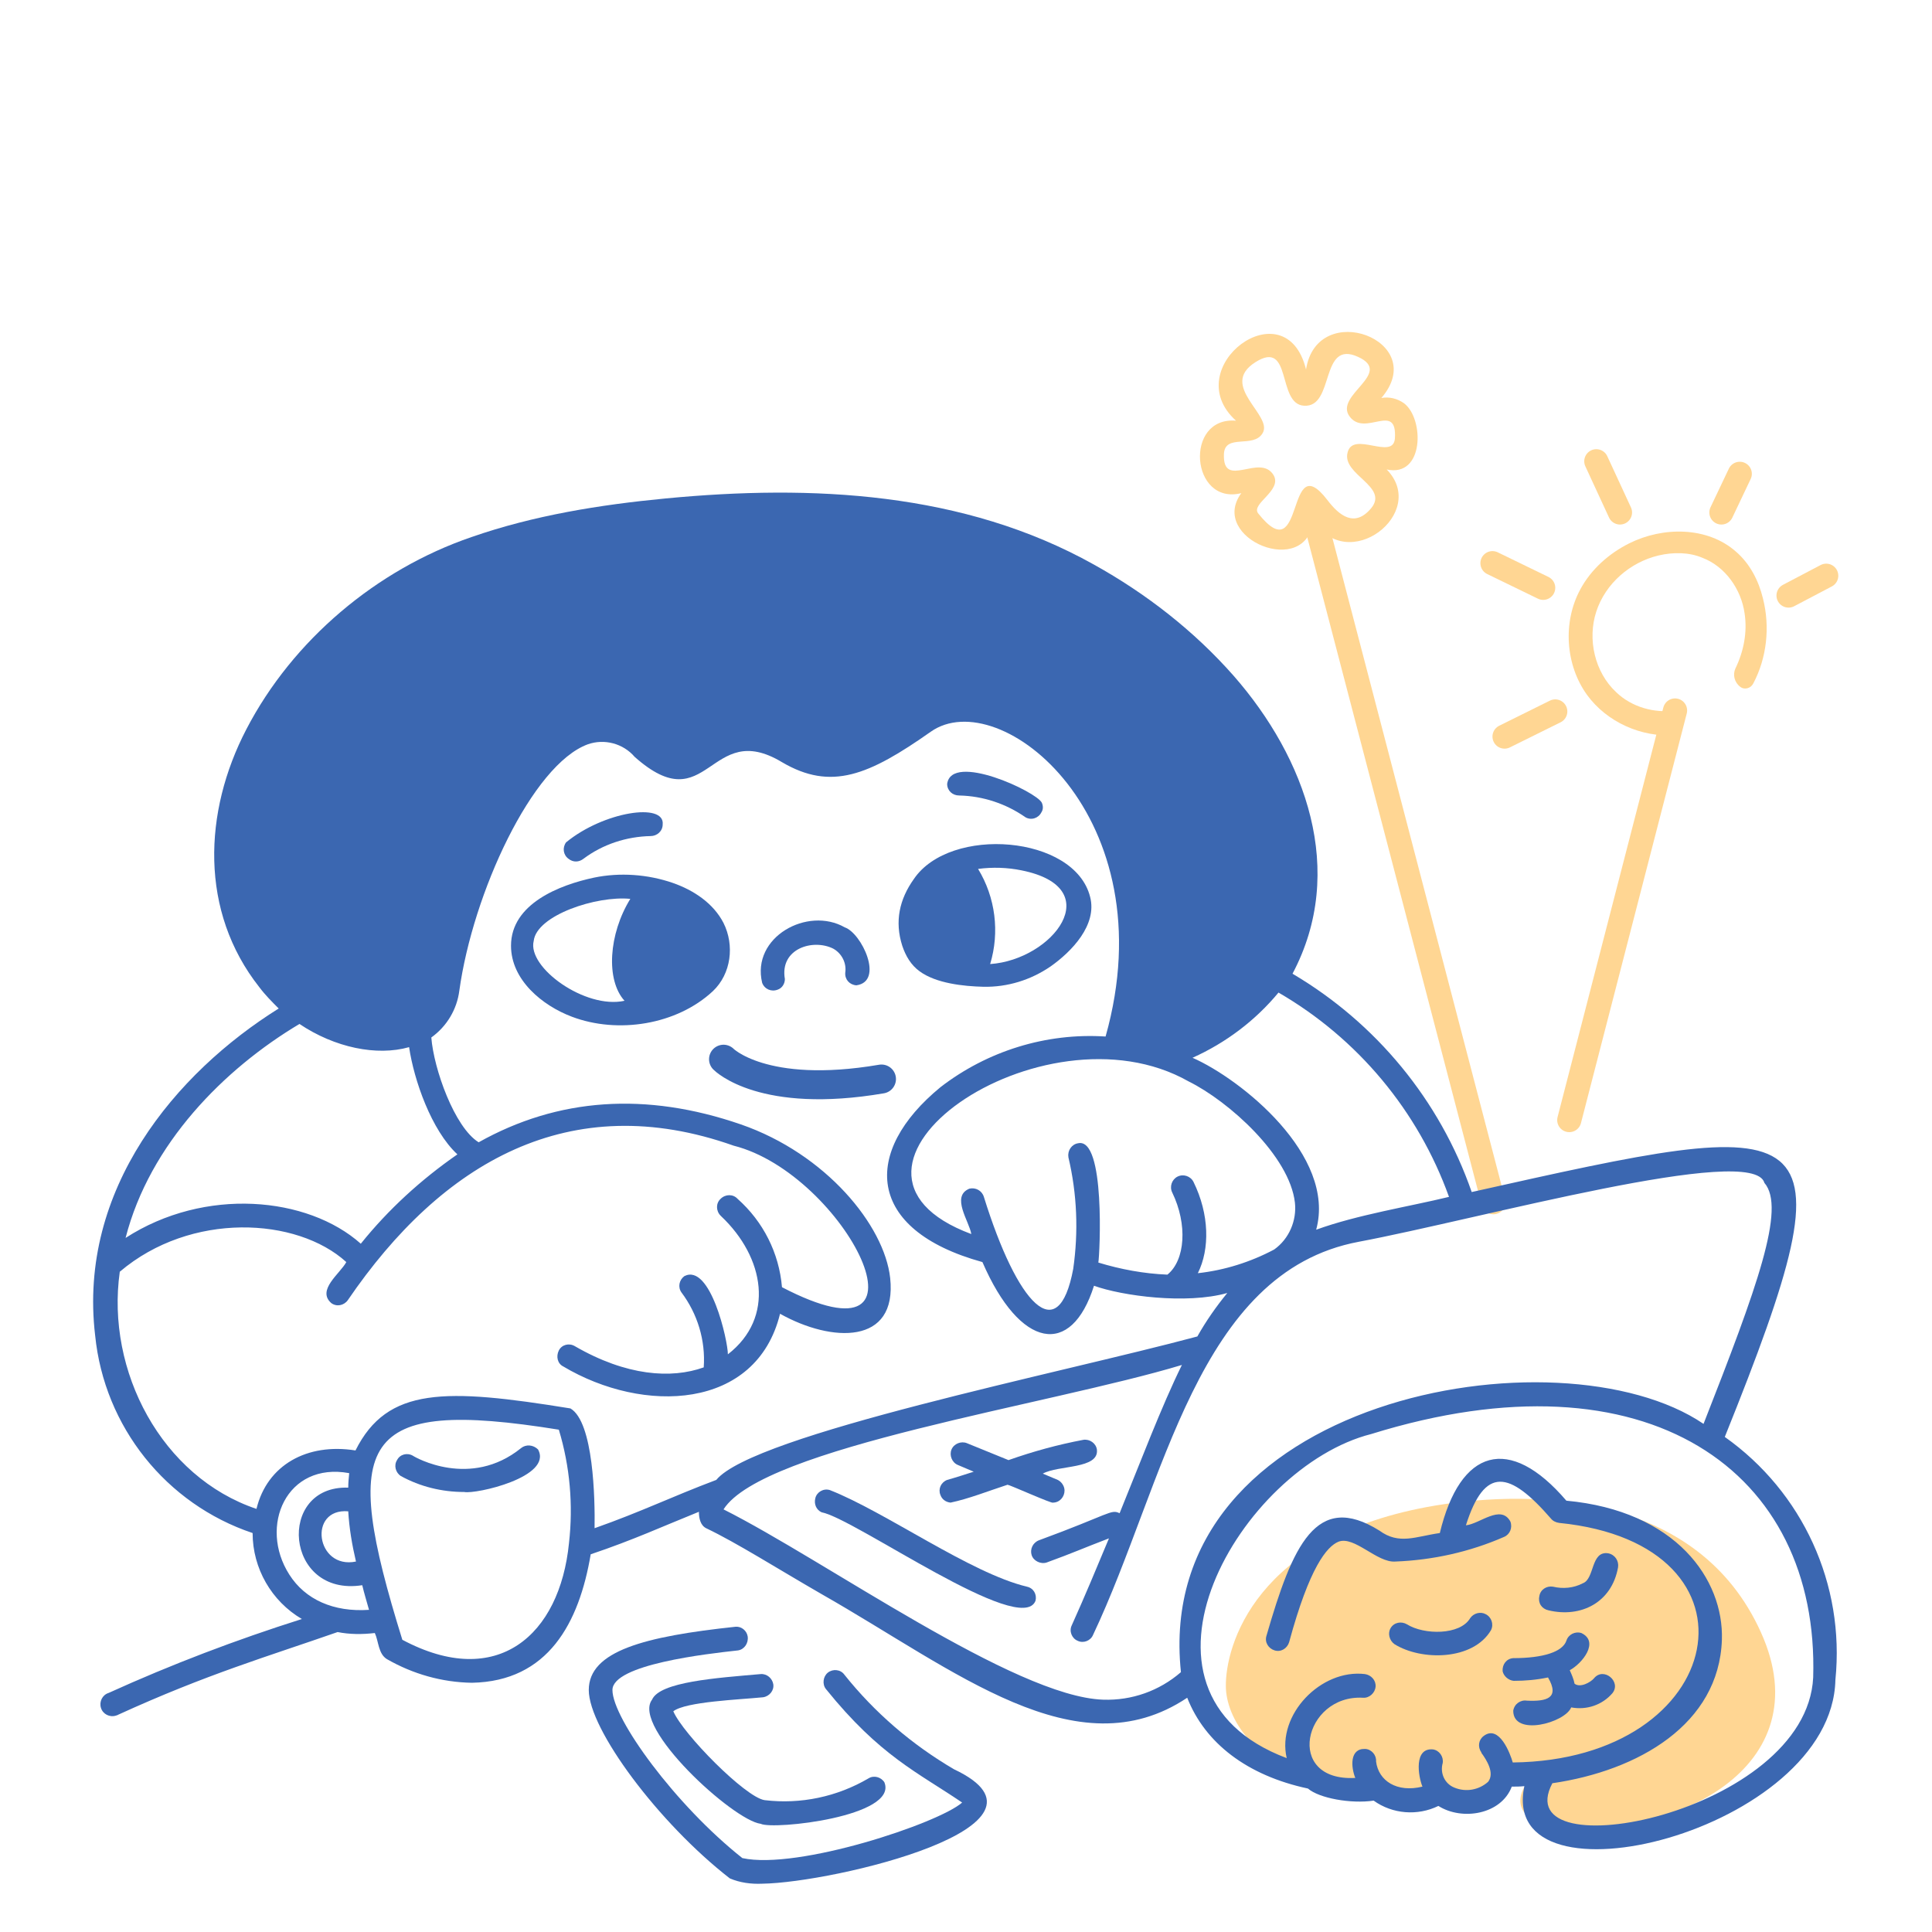 <?xml version="1.0" encoding="utf-8"?>
<!-- Generator: Adobe Illustrator 26.1.0, SVG Export Plug-In . SVG Version: 6.00 Build 0)  -->
<svg version="1.1" id="Coding--Streamline-Free-Illustrations.svg"
	 xmlns="http://www.w3.org/2000/svg" xmlns:xlink="http://www.w3.org/1999/xlink" x="0px" y="0px" viewBox="0 0 400 400"
	 style="enable-background:new 0 0 400 400;" xml:space="preserve">
<style type="text/css">
	.st0{fill:none;stroke:#3B67B1;stroke-width:6;stroke-linecap:round;stroke-miterlimit:10;}
	.st1{fill:#ffd693;}
	.st2{fill:none;stroke:#ffd693;stroke-width:5;stroke-linecap:round;stroke-miterlimit:10;}
	.st3{fill:#3B67B1;}
</style>
<desc>Coding Streamline Illustration: https://streamlinehq.com</desc>
<path class="st0" d="M149.8,219.3c0,0,8.1,8.3,32.7,4.1"/>
<path class="st1" d="M257,102.1c-6.9,9.4,13.7,17.9,14.9,5.5c7,11.7,24-1.4,15.2-10.4c7.8,1.7,7.8-10.5,3.6-13.7
	c-1.4-1-3.1-1.4-4.7-1.1c10.2-11.9-13.3-20.7-15.6-5.9c-4.2-17.2-26.7-0.4-14.5,10.6C245.1,86.2,246.5,104.7,257,102.1z M253.4,94
	c0.2-4.3,6.1-1.1,8-4.3c2.3-3.7-9.2-9.8-1.5-14.7c7.7-4.9,4.4,8.7,10.1,9c6.4,0.4,3.2-13.8,11.2-10.1c7.4,3.4-5,7.9-1.8,12.3
	s9.9-3.2,9.4,4.6c-0.4,4.6-8.7-1.7-9.8,2.9c-1.2,4.6,8.6,7,4.9,11.5c-3.4,4.1-6.6,1.6-9.1-1.7c-8.7-11.3-4.5,15.1-14.3,2.8
	c-1.6-2,5-4.7,3.2-7.9C260.9,93.7,253.1,101.5,253.4,94z"/>
<path class="st1" d="M365,123.9c-0.9-3.7-2.7-7.2-5.6-9.7c-5.9-5.2-15.1-5.2-22.1-1.7c-4.2,2.1-7.9,5.4-10.1,9.5
	c-3.7,6.8-3.1,15.7,1.4,21.9c4.1,5.6,11.2,8.8,18.2,8.3c-0.1-1.7-0.1-3.4,0-5.1c-4.3,0.6-9-0.7-12.2-3.8c-4.4-4.1-6-10.9-4.1-16.7
	s7-10.2,12.9-11.6c3-0.7,6.3-0.7,9.1,0.5c4.7,1.8,8,6.5,8.7,11.5c0.6,3.9-0.2,7.9-1.9,11.4c-0.6,1.3-0.2,2.9,1,3.8c0,0,0,0,0,0
	c0.9,0.7,2.2,0.3,2.7-0.7C365.8,136.2,366.5,129.8,365,123.9z"/>
<line class="st2" x1="370.3" y1="123.3" x2="378.1" y2="119.2"/>
<line class="st2" x1="356.4" y1="106.1" x2="360.2" y2="98.1"/>
<line class="st2" x1="335.4" y1="106.1" x2="330.5" y2="95.5"/>
<line class="st2" x1="319.5" y1="121.7" x2="309" y2="116.6"/>
<line class="st2" x1="322" y1="147.3" x2="311.5" y2="152.5"/>
<line class="st2" x1="346.8" y1="147.1" x2="324.9" y2="231.9"/>
<line class="st2" x1="272" y1="106.5" x2="309.2" y2="248.9"/>
<g>
	<g>
		<path class="st1" d="M364.6,338c-13-28.9-46.7-29.7-67.4-26.3c-37.6,6.3-43.5,29.4-43.4,37.4c0,6.5,6,16.9,20.7,18.9
			c3.1,2.5,7.3,3.4,11.2,2.3c4,3.1,10.6,3.8,12.7,0.8c10.7,5.2,11.2-2.8,11.2-2.8c2.5,0.1,4.9,0.1,7.4-0.2c-3.5,3.7-3.6,8.9,5,9.9
			C346,381,377.3,366.2,364.6,338L364.6,338z"/>
		<path class="st3" d="M197.5,366.3c-8.7-5.1-16.4-11.7-22.7-19.6c-0.8-1.1-2.4-1.2-3.4-0.4s-1.2,2.4-0.4,3.4l0,0
			c11.2,13.9,19.1,17.3,28.2,23.5c-4.9,4.3-34,14-45.5,11.5c-13.9-11-26.9-28.9-26.9-34.8c0-5.3,19.6-7.5,26-8.2
			c1.3-0.2,2.2-1.5,2-2.9c-0.2-1.2-1.3-2.1-2.5-2c-18.8,2-30.4,5-30.4,13.1s14.4,27.5,29.2,39c2.1,0.9,4.4,1.2,6.7,1.1
			C172.6,389.8,222.3,378,197.5,366.3L197.5,366.3z"/>
		<path class="st3" d="M157.5,346.6c-9.2,0.8-20.9,1.6-22.5,5.3c-4.3,5.7,16.8,25,22.5,25.7c2.6,1.3,28.5-1.5,25.6-8.6
			c-0.7-1.1-2.2-1.5-3.3-0.8c0,0,0,0,0,0c-6.5,3.8-14,5.4-21.5,4.5c-4-0.6-16.9-13.7-18.9-18.4c2.6-2,13.6-2.4,18.6-2.9
			c1.3-0.2,2.3-1.4,2.1-2.7C159.9,347.5,158.8,346.5,157.5,346.6L157.5,346.6z"/>
		<path class="st3" d="M320.6,333.4c6.7,1.6,13.1-1.6,14.4-8.9c0.2-1.3-0.6-2.6-2-2.9c0,0,0,0,0,0c-3.7-0.6-2.8,5.3-5.3,6.2
			c-1.9,1-4.1,1.2-6.2,0.7c-1.3-0.2-2.6,0.6-2.8,2C318.4,331.9,319.2,333.1,320.6,333.4L320.6,333.4z"/>
		<path class="st3" d="M196.8,311.1c3.8-0.8,7.8-2.4,11.8-3.7c0.4,0,9.3,4,9.4,3.7c1.4,0,2.4-1.2,2.4-2.5c0-0.9-0.6-1.8-1.4-2.2
			l-3.1-1.3c3.2-1.8,11.7-0.9,11.2-5c-0.2-1.3-1.5-2.2-2.8-2c0,0,0,0,0,0c-5.3,1-10.4,2.4-15.5,4.2l-8.6-3.5
			c-1.2-0.5-2.7,0.1-3.2,1.3c-0.5,1.2,0.1,2.7,1.3,3.2l0,0l3.3,1.4c-1.9,0.6-3.7,1.2-5.5,1.7c-1.3,0.5-1.9,1.9-1.4,3.1
			C195,310.4,195.8,311,196.8,311.1L196.8,311.1z"/>
		<path class="st3" d="M107.9,299.8c-10.5,8.5-22,1.9-22.4,1.6c-1.2-0.7-2.7-0.3-3.3,0.9c-0.7,1.1-0.3,2.6,0.8,3.3
			c4,2.2,8.5,3.3,13.1,3.3c2.4,0.5,18.4-3.1,15.3-8.8C110.4,299.1,108.9,299,107.9,299.8L107.9,299.8z"/>
		<path class="st3" d="M313.4,348c2.4,0,4.7-0.2,7.1-0.7c2.5,4.3-0.3,5-4.4,4.8c-1.3-0.2-2.6,0.7-2.8,2.1c0,0,0,0,0,0
			c0,5.4,10.7,2.5,12-0.7c3.2,0.6,6.4-0.5,8.5-2.9c2-2.4-1.8-5.6-3.8-3.1c-0.7,0.8-2.8,2-4,1.1c-0.2-1-0.6-1.9-1-2.8
			c2.6-1.4,6.2-5.9,2.4-7.7c-1.3-0.4-2.7,0.3-3.1,1.6c0,0,0,0,0,0c-0.8,2.3-4.8,3.6-11,3.6c-1.4,0.1-2.3,1.3-2.2,2.7
			C311.3,347,312.3,347.9,313.4,348L313.4,348z"/>
		<path class="st3" d="M288.7,340.4c5.6,3.5,16.3,3.4,20-2.9c0.6-1.2,0.1-2.7-1.1-3.3c-1.1-0.6-2.5-0.2-3.2,0.8
			c-2.1,3.6-9.6,3.5-13.1,1.3c-1.2-0.7-2.7-0.4-3.4,0.8C287.3,338.1,287.6,339.6,288.7,340.4L288.7,340.4z"/>
		<path class="st3" d="M357.1,297.5c27.6-68.6,20-66.9-52.4-50.7c-6.6-19-19.8-35-37.1-45.2c11.3-21.3,2.7-44.7-12.2-61.7
			c-8.2-9.3-18.1-17-28.9-23c-27-15.1-58.4-16.6-88.7-13.7c-13.6,1.3-27.3,3.5-40.2,8C78,117.9,60.6,132.5,51,151
			c-8.9,17.1-9.7,37.7,2.7,53.4c1.2,1.6,2.6,3,4,4.4c-21.3,13.3-41.6,37.4-38,67.7c1.9,18.9,14.7,34.9,32.6,40.9
			c0,7.3,3.9,14.1,10.2,17.8c-13.6,4.3-27,9.4-40,15.3c-1.3,0.4-2,1.8-1.6,3.1c0.4,1.3,1.8,2,3.1,1.6c0.2-0.1,0.4-0.1,0.5-0.2
			c18.4-8.4,30.8-12,45.4-17.1c2.5,0.5,5.1,0.5,7.7,0.2c0.8,1.7,0.7,4.3,2.5,5.4c5.4,3.1,11.4,4.8,17.6,4.9
			c15.8-0.3,22.2-12.4,24.6-26.6c8.9-3,14.7-5.7,22.4-8.8c0,1.3,0.3,2.8,1.5,3.4c6.3,3,14.8,8.4,24,13.7
			c27.6,15.7,52.7,36.7,75.6,21.4c3.7,9.4,12.4,16.1,25,18.8c2.3,2,8.9,3.2,13.6,2.5c3.9,2.8,9.1,3.2,13.4,1.1
			c4.9,3.1,13,1.8,15.2-4c0.9,0,1.7,0,2.6-0.1c-5.6,26.5,63.7,9.4,64.4-22C382,328,373.2,308.9,357.1,297.5z M264.7,205.5
			L264.7,205.5c16.4,9.5,28.9,24.5,35.3,42.3c-8.2,2-19,3.7-27.5,6.8c4.2-15.4-15.6-31.2-25.6-35.6
			C253.8,215.9,259.9,211.3,264.7,205.5z M268.1,249L268.1,249c0.4,3.7-1.2,7.5-4.3,9.7c-4.9,2.6-10.3,4.3-15.8,4.9
			c2.5-5,2.4-12.2-0.9-18.9c-0.6-1.2-2.1-1.7-3.3-1.1s-1.7,2.1-1.1,3.3c3.2,6.6,2.7,14-1,17c-4.9-0.2-9.7-1.1-14.3-2.5
			c0.3-1.7,1.5-26-4.2-24.7c-1.3,0.2-2.2,1.5-2,2.8c0,0,0,0.1,0,0.1c1.8,7.6,2.1,15.4,1,23.1c-3.1,16.6-11.6,7.3-18.5-14.9
			c-0.4-1.3-1.7-2-3-1.7c0,0,0,0,0,0c-3.9,1.6,0,6.8,0.4,9.4c-36-13.4,14.7-48.8,45-31.6C254.4,228,267,239.3,268.1,249z M62,212
			c7.3,4.9,16,6.7,22.7,4.8c1,6.8,4.6,17.2,10,22.2c-7.5,5.2-14.3,11.4-20,18.5c-11-9.8-32.3-11.8-48.7-1.2
			C31,236.8,46.4,221.3,62,212z M59.9,326L59.9,326c-6.4-10-0.6-23.4,12.4-21c-0.1,1-0.2,2-0.2,3c-14.9-0.5-13.2,22.7,2.9,20.2
			c0.4,1.7,0.9,3.3,1.4,5.1C69.1,333.8,63.2,331.2,59.9,326z M73.7,323.3L73.7,323.3c-8.3,1.7-10-11.1-1.6-10.4
			C72.3,316.4,72.9,319.9,73.7,323.3z M117.8,319.5L117.8,319.5c-1.9,19-14.8,30.5-34.5,20c-12.9-41.5-9.2-50.2,32.4-43.5
			C118,303.6,118.7,311.6,117.8,319.5z M148.3,306.4L148.3,306.4c-9.3,3.5-15.3,6.5-25.2,10c0.1-6-0.2-22-5-24.8
			c-25.9-4.2-37.9-4.5-44.5,8.7c-10-1.6-18.3,3-20.5,12.1c-19.6-6.6-31.2-28.5-28.3-49.1c14.7-12.5,36.7-11.3,46.9-2
			c-1.3,2.4-6.2,5.8-3.1,8.5c1.1,0.8,2.6,0.5,3.4-0.6c0,0,0,0,0,0c19.5-28.6,46-44,79.9-32c23,5.8,44,47,10,29.3
			c-0.6-7.1-3.9-13.6-9.2-18.3c-0.9-1-2.5-1-3.5,0c-1,0.9-1,2.5,0,3.5c0,0,0.1,0.1,0.1,0.1c9,8.5,11.2,21,1.4,28.6
			c0-2.8-3.6-18.9-9-16.2c-1.1,0.8-1.4,2.3-0.6,3.4c3.3,4.4,5,9.9,4.6,15.5c-6.7,2.4-16,1.8-26.7-4.4c-1.2-0.7-2.7-0.3-3.3,0.9
			s-0.3,2.7,0.9,3.3c16.6,9.9,40,9.1,44.9-10.9c10.7,6,24.3,6.5,22.8-7.4c-1.2-10.9-13.3-25.7-30.9-31.8
			c-19.7-6.8-37.9-5.5-54.3,3.7c-5-3.1-9.3-15.2-9.8-21.7c3.2-2.3,5.3-5.8,5.8-9.7c2.8-20.2,15.1-46.8,26.6-51
			c3.4-1.2,7.3-0.2,9.7,2.6c15.3,13.6,15.4-8,30.5,1.1c10.2,6,18,2.7,30.8-6.3c14.3-10.1,49,17.6,36.2,63.1
			c-12.3-0.8-24.5,3-34.2,10.5c-16.2,13.3-15.6,29.5,8.7,36.2c7.8,18,18.4,19.8,23.1,4.9c5.8,2.1,19.1,3.9,27.6,1.5
			c-2.3,2.8-4.4,5.8-6.2,9C219.6,284.3,156,297,148.3,306.4z M244.5,346.2L244.5,346.2c-4.5,3.9-10.2,5.9-16.1,5.7
			c-18.3-0.6-57.5-28.8-78.6-39.4c8.2-12.9,67.4-21.6,94.9-29.9c-4.2,8.5-8.7,20.4-12.9,30.7c-1.8-0.9-2,0.2-16.7,5.6
			c-1.3,0.5-1.9,1.9-1.5,3.1s1.9,1.9,3.1,1.5c5.5-2,7.4-2.9,12.9-5c-2.5,6-5,12-7.7,18c-0.6,1.2,0,2.7,1.2,3.2
			c1.2,0.6,2.7,0,3.2-1.2c14.9-31.5,21.5-75.1,55-81.4c25-4.7,81.7-20.5,84-12.2c4.5,5.2-1.5,21.6-12.6,49.9
			C323,274.6,238.5,289.2,244.5,346.2z M375.4,347.3L375.4,347.3c-1.4,28.3-63.7,40.2-54,21.9c17.8-2.6,34.5-12.2,35.1-29.7
			c0.4-12.5-9.5-26.7-32.2-28.8c-11.8-13.8-22-10.8-26.2,6.7c-5,0.7-8.4,2.5-12.5-0.5c-13.1-8.2-18,3.1-23.4,21.8
			c-0.4,1.3,0.4,2.6,1.7,3s2.6-0.4,3-1.7c4.2-15.5,7.8-19.8,10.2-20.8c3.3-1.3,8,4.4,11.8,4.1c7.8-0.3,15.4-2,22.5-5.1
			c1.2-0.5,1.8-1.9,1.3-3.2c0,0,0,0,0,0c-2-3.6-6.3,0.5-9.2,0.8c3.9-12.3,9-11.3,17.6-1.4c0.4,0.5,1,0.8,1.7,0.9
			c44.1,4.4,35.1,49.1-9.6,49.6c-0.5-1.8-2.8-7.9-6-5.5c-1.1,0.8-1.3,2.3-0.5,3.4c0,0,0,0,0,0.1c1.1,1.5,2.8,4.2,1.4,6
			c-1.9,1.7-4.6,2.2-7,1.2c-2-0.8-3-3-2.4-5.1c0.2-1.3-0.7-2.6-2-2.8c0,0,0,0,0,0c-4-0.4-3.1,5.5-2.2,7.7c-5.3,1.3-9.1-1.2-9.6-5.2
			c0.1-1.3-0.9-2.5-2.2-2.6c0,0-0.1,0-0.1,0c-3.2-0.1-2.9,3.8-2,6c-14.8,0.8-10.7-17.3,1.6-16.6c1.3,0.1,2.5-1,2.6-2.3
			c0.1-1.3-0.9-2.4-2.2-2.6c-9.1-1.1-18.3,8.4-16.2,17.4c-36.8-13.8-9.4-60.3,17.5-67.1C341.2,279.1,376.7,304.6,375.4,347.3z"/>
		<path class="st3" d="M212.6,328.5c-11.7-2.8-29.3-15.5-40.8-20c-1.3-0.4-2.7,0.4-3,1.7c-0.3,1.2,0.2,2.4,1.3,2.9
			c6.9,1.3,41.4,26,44.3,18.3C214.7,330.1,214,328.8,212.6,328.5C212.7,328.5,212.6,328.5,212.6,328.5L212.6,328.5z"/>
		<path class="st3" d="M215.7,166.2c-1.1-2.3-18.7-10.5-19.6-3.9c0,1.4,1.1,2.4,2.5,2.4c4.9,0.1,9.7,1.7,13.7,4.5
			c1.2,0.7,2.7,0.2,3.3-1C216,167.6,216,166.9,215.7,166.2z"/>
		<path class="st3" d="M225.7,185.7c-3.2-12.8-29-14.8-36.5-3.7c-3,4.2-4,8.8-2.4,13.8c0.7,2.1,1.8,4,3.6,5.3
			c3.4,2.5,9.1,3.1,13.2,3.2c5,0.1,9.8-1.4,13.9-4.2C221.9,197,227.2,191.5,225.7,185.7z M205,199.6c2-6.6,1.1-13.8-2.5-19.7
			c3-0.4,6.1-0.3,9,0.3l0,0C229.5,183.8,218,198.7,205,199.6z"/>
		<path class="st3" d="M123,181.7c-7.1,1.5-17.2,5.4-17.2,14.1c0,7.1,6.5,12.4,12.6,14.7c9.5,3.6,21.7,1.7,29.2-5.3
			c3.8-3.6,4.5-9.5,2.2-14.1c-2.1-4.1-6.2-6.8-10.5-8.3C134.1,181,128.3,180.6,123,181.7z M129.3,207.2L129.3,207.2
			c-8.1,1.8-20.2-6.9-18.8-12.4c0.6-5.3,13-9.4,20-8.7C126,193.4,125.4,202.9,129.3,207.2z"/>
		<path class="st3" d="M120.8,177.8c4-3,8.9-4.6,13.9-4.7c1.3,0,2.5-1,2.5-2.4c0,0,0,0,0,0c0.5-4.6-12.2-2.7-20,3.7
			c-0.8,1.1-0.6,2.6,0.5,3.4C118.7,178.6,119.9,178.5,120.8,177.8z"/>
		<path class="st3" d="M162.5,202.7c-1.1-6.3,5.8-8.4,10-6.3c1.8,1,2.8,3,2.5,5c-0.1,1.4,0.9,2.5,2.3,2.6c5.8-0.8,1.1-10.8-2.4-12
			c-7.7-4.4-19.4,2-17.1,11.5c0.5,1.3,1.9,1.9,3.2,1.4C161.9,204.6,162.5,203.7,162.5,202.7L162.5,202.7z"/>
	</g>
</g>
</svg>
